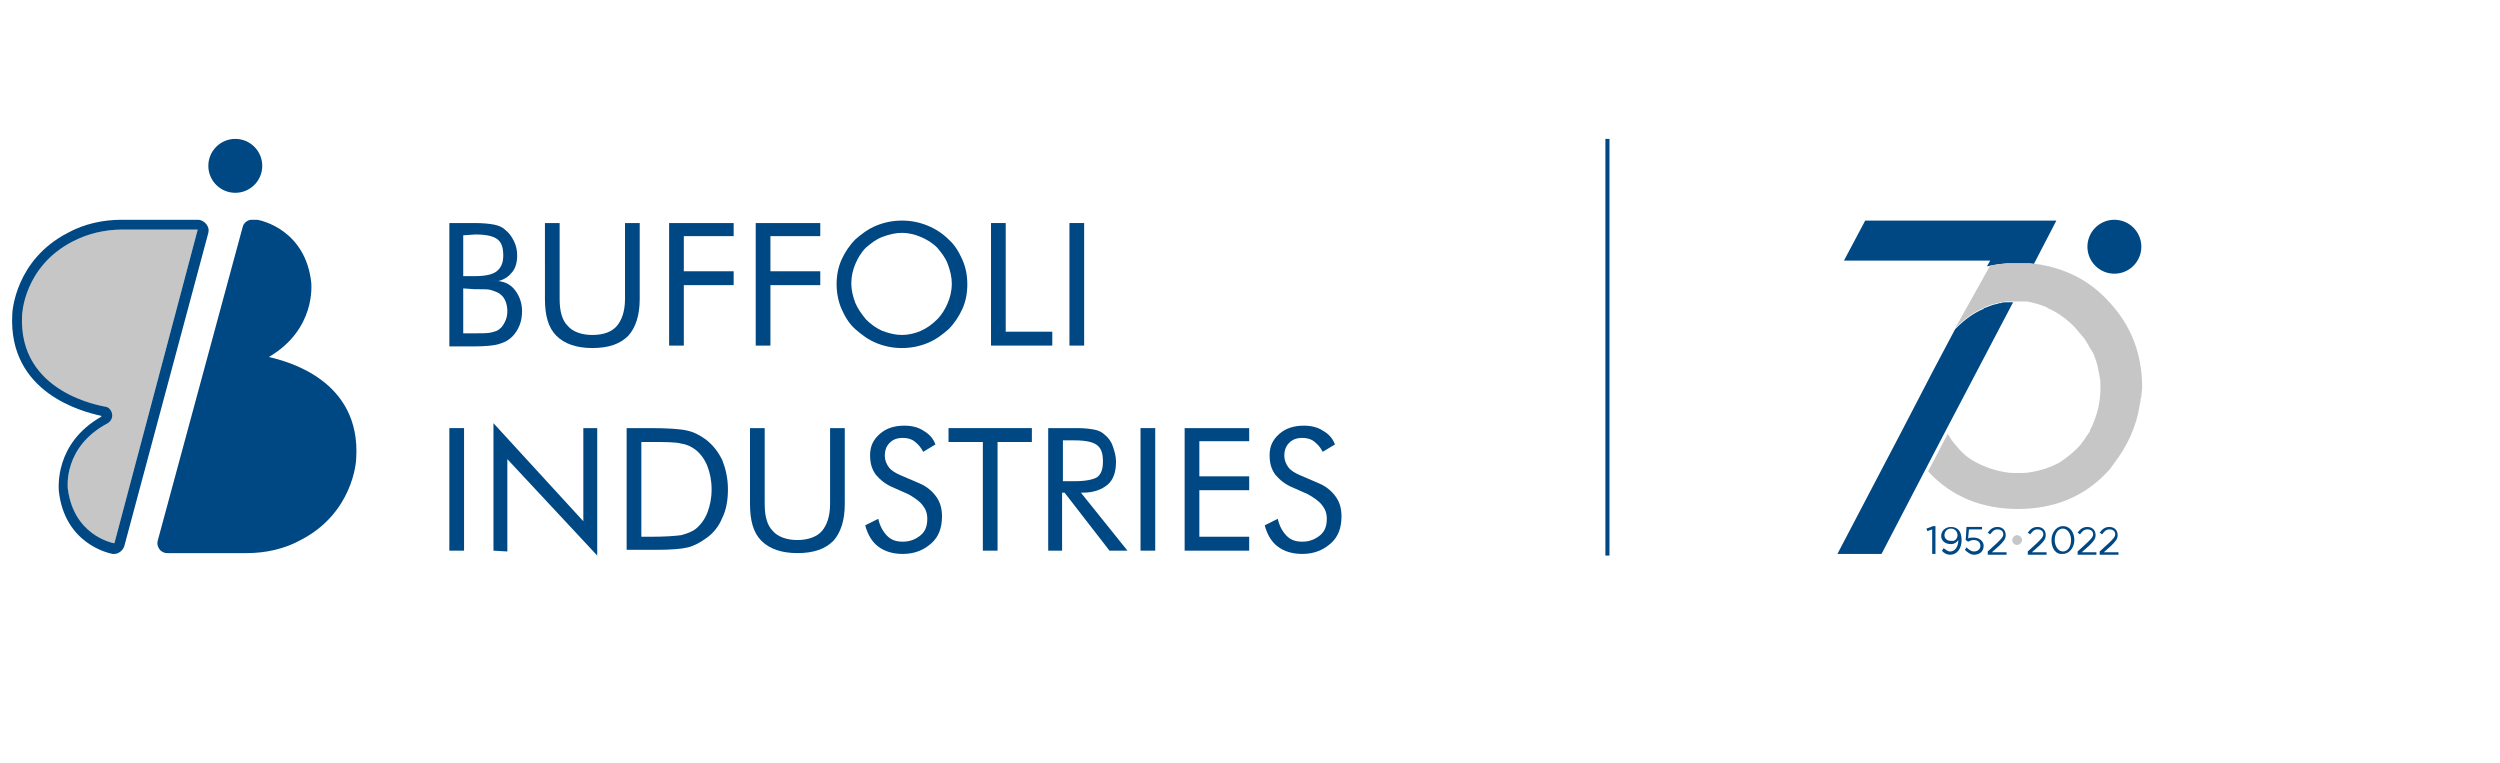 <?xml version="1.0" encoding="utf-8"?>
<!-- Generator: Adobe Illustrator 25.3.0, SVG Export Plug-In . SVG Version: 6.00 Build 0)  -->
<svg version="1.1" id="Livello_1" xmlns="http://www.w3.org/2000/svg" xmlns:xlink="http://www.w3.org/1999/xlink" x="0px" y="0px"
	 viewBox="0 0 306 93.4" style="enable-background:new 0 0 306 93.4;" xml:space="preserve">
<style type="text/css">
	.st0{fill:#004884;}
	.st1{fill:#C6C6C6;}
</style>
<g>
	<g>
		<path class="st0" d="M236.5,64.8l-0.6,0.2l-0.1-0.3l0.8-0.3h0.3v3.4h-0.4L236.5,64.8L236.5,64.8z"/>
		<path class="st0" d="M237.7,67.4l0.2-0.3c0.3,0.2,0.5,0.4,0.8,0.4c0.6,0,1-0.6,1-1.4l0,0c-0.2,0.3-0.5,0.5-0.9,0.5
			c-0.7,0-1.2-0.4-1.2-1s0.5-1.1,1.2-1.1s1.3,0.4,1.3,1.6c0,1.1-0.6,1.8-1.4,1.8C238.3,67.9,237.9,67.7,237.7,67.4z M239.6,65.5
			c0-0.4-0.3-0.8-0.8-0.8s-0.8,0.4-0.8,0.8s0.3,0.7,0.8,0.7C239.3,66.3,239.6,65.9,239.6,65.5z"/>
		<path class="st0" d="M240.5,67.3l0.2-0.3c0.3,0.3,0.6,0.5,0.9,0.5c0.5,0,0.8-0.3,0.8-0.7c0-0.4-0.3-0.7-0.8-0.7
			c-0.3,0-0.5,0.1-0.7,0.2l-0.3-0.2l0.1-1.6h1.9v0.3H241l-0.1,1.1c0.2-0.1,0.4-0.1,0.7-0.1c0.6,0,1.2,0.4,1.2,1
			c0,0.7-0.5,1.1-1.2,1.1C241.2,67.9,240.8,67.6,240.5,67.3z"/>
		<path class="st0" d="M243.3,67.5l1.2-1.1c0.5-0.5,0.7-0.7,0.7-1c0-0.4-0.3-0.6-0.7-0.6c-0.4,0-0.6,0.2-0.9,0.6l-0.3-0.2
			c0.3-0.4,0.6-0.7,1.2-0.7s1,0.4,1,1c0,0.5-0.3,0.8-0.8,1.3l-0.9,0.8h1.8v0.3h-2.3L243.3,67.5L243.3,67.5z"/>
		<path class="st1" d="M246.3,66.1c0-0.3,0.3-0.6,0.6-0.6c0.3,0,0.6,0.3,0.6,0.6c0,0.3-0.3,0.6-0.6,0.6S246.3,66.5,246.3,66.1z"/>
		<path class="st0" d="M248.2,67.5l1.2-1.1c0.5-0.5,0.7-0.7,0.7-1c0-0.4-0.3-0.6-0.7-0.6c-0.4,0-0.6,0.2-0.9,0.6l-0.3-0.2
			c0.3-0.4,0.6-0.7,1.2-0.7s1,0.4,1,1c0,0.5-0.3,0.8-0.8,1.3l-0.9,0.8h1.8v0.3h-2.3L248.2,67.5L248.2,67.5z"/>
		<path class="st0" d="M251.1,66.1c0-0.9,0.6-1.7,1.4-1.7c0.9,0,1.4,0.8,1.4,1.7c0,0.9-0.6,1.7-1.4,1.7
			C251.6,67.9,251.1,67.1,251.1,66.1z M253.5,66.1c0-0.7-0.4-1.4-1-1.4s-1,0.6-1,1.4c0,0.7,0.4,1.4,1,1.4
			C253.1,67.5,253.5,66.9,253.5,66.1z"/>
		<path class="st0" d="M254.3,67.5l1.2-1.1c0.5-0.5,0.7-0.7,0.7-1c0-0.4-0.3-0.6-0.7-0.6c-0.4,0-0.6,0.2-0.9,0.6l-0.3-0.2
			c0.3-0.4,0.6-0.7,1.2-0.7s1,0.4,1,1c0,0.5-0.3,0.8-0.8,1.3l-0.9,0.8h1.8v0.3h-2.3L254.3,67.5L254.3,67.5z"/>
		<path class="st0" d="M257,67.5l1.2-1.1c0.5-0.5,0.7-0.7,0.7-1c0-0.4-0.3-0.6-0.7-0.6c-0.4,0-0.6,0.2-0.9,0.6l-0.3-0.2
			c0.3-0.4,0.6-0.7,1.2-0.7s1,0.4,1,1c0,0.5-0.3,0.8-0.8,1.3l-0.9,0.8h1.8v0.3H257L257,67.5L257,67.5z"/>
	</g>
	<g>
		<path class="st0" d="M32.9,43.7L32.9,43.7c5.8-3.4,5.2-8.9,5.2-9.1c-0.7-6.4-6-7.6-6.6-7.7c-0.1,0-0.2,0-0.2,0h-0.5
			c-0.5,0-1,0.4-1.1,0.9L19.3,66.2c-0.1,0.4,0,0.7,0.2,1s0.6,0.5,0.9,0.5h9.8c2.3,0,4.6-0.5,6.6-1.6c6.4-3.3,6.8-9.6,6.8-10l0,0
			C44.2,46.5,35.1,44.2,32.9,43.7z"/>
		<g>
			<path class="st1" d="M14,66.5L14,66.5c-0.5-0.1-5.1-1.1-5.7-6.7c0-0.1-0.6-5.1,4.9-8c0.2-0.1,0.3-0.3,0.3-0.6v-0.8
				c0-0.3-0.2-0.6-0.6-0.6c-0.4-0.1-10.8-1.6-10.3-11.2c0-0.1,0.2-5.9,6.1-9c1.9-1,4-1.5,6.2-1.5h9.3L14,66.5z"/>
			<path class="st0" d="M24.2,28.1L14,66.5l0,0c-0.5-0.1-5-1.1-5.7-6.7c0-0.1-0.6-5.1,4.9-8c1-0.7,0.4-1.9-0.2-2
				c-0.4-0.1-10.8-1.6-10.3-11.2c0-0.1,0.2-5.9,6.1-9c1.9-1,4-1.5,6.2-1.5L24.2,28.1 M24.2,26.9h-9.3c-2.3,0-4.6,0.5-6.6,1.6
				c-6.4,3.3-6.8,9.6-6.8,10l0,0C1,48.1,10.1,50.4,12.4,50.9V51c-5.8,3.3-5.2,8.8-5.2,9.1c0.7,6.4,6,7.6,6.6,7.7c0.1,0,0.2,0,0.2,0
				c0.5,0,1-0.4,1.2-0.9l10.3-38.4c0.1-0.4,0-0.7-0.2-1C25,27.1,24.6,26.9,24.2,26.9L24.2,26.9z M24.2,29.3L24.2,29.3L24.2,29.3
				L24.2,29.3z"/>
		</g>
		<circle class="st0" cx="28.8" cy="20.3" r="3.3"/>
		<g>
			<path class="st0" d="M55,42.3v-15h3.1c1.1,0,1.9,0.1,2.4,0.2s1,0.3,1.3,0.6c0.5,0.4,0.8,0.8,1.1,1.4c0.3,0.6,0.4,1.2,0.4,1.8
				c0,0.8-0.2,1.5-0.6,2s-0.9,0.9-1.7,1.1c0.9,0.1,1.6,0.5,2.1,1.2s0.8,1.5,0.8,2.5c0,0.6-0.1,1.2-0.3,1.7c-0.2,0.5-0.5,1-0.9,1.4
				s-0.9,0.7-1.6,0.9c-0.6,0.2-1.7,0.3-3.1,0.3h-3V42.3z M56.7,28.8v5h1.4c1.3,0,2.2-0.2,2.7-0.6c0.5-0.4,0.8-1,0.8-1.9
				c0-1-0.2-1.6-0.7-2s-1.4-0.6-2.7-0.6L56.7,28.8L56.7,28.8z M56.7,35.3v5.5h1.4c0.9,0,1.6,0,2-0.1s0.8-0.2,1-0.4
				c0.3-0.2,0.5-0.5,0.7-0.9s0.3-0.8,0.3-1.3s-0.1-1-0.3-1.4c-0.2-0.4-0.5-0.7-0.9-0.9c-0.2-0.1-0.5-0.2-0.8-0.3s-0.8-0.1-1.5-0.1
				h-0.5L56.7,35.3L56.7,35.3z"/>
			<path class="st0" d="M66.7,27.3h1.8v9.3c0,1.5,0.3,2.6,1,3.3c0.6,0.7,1.7,1.1,3,1.1c1.4,0,2.4-0.4,3-1.1c0.6-0.7,1-1.8,1-3.3
				v-9.3h1.8v9.3c0,2-0.5,3.5-1.4,4.5c-1,1-2.4,1.5-4.4,1.5c-1.9,0-3.4-0.5-4.4-1.5s-1.4-2.5-1.4-4.5V27.3z"/>
			<path class="st0" d="M81.9,42.3v-15h7.9v1.6h-6.1v4.3h6.1v1.7h-6.1v7.4C83.7,42.3,81.9,42.3,81.9,42.3z"/>
			<path class="st0" d="M92.5,42.3v-15h7.9v1.6h-6.1v4.3h6.1v1.7h-6.1v7.4C94.3,42.3,92.5,42.3,92.5,42.3z"/>
			<path class="st0" d="M118.4,34.8c0,1.1-0.2,2.1-0.6,3c-0.4,0.9-1,1.8-1.7,2.5c-0.8,0.7-1.6,1.3-2.6,1.7s-2,0.6-3.1,0.6
				s-2.1-0.2-3.1-0.6c-1-0.4-1.8-1-2.6-1.7c-0.8-0.7-1.3-1.6-1.7-2.5s-0.6-2-0.6-3c0-1.1,0.2-2.1,0.6-3s1-1.8,1.7-2.5
				c0.8-0.7,1.6-1.3,2.6-1.7c1-0.4,2-0.6,3.1-0.6s2.1,0.2,3.1,0.6s1.9,1,2.6,1.7c0.8,0.7,1.3,1.6,1.7,2.5
				C118.2,32.7,118.4,33.7,118.4,34.8z M110.4,41c0.8,0,1.6-0.2,2.3-0.5s1.4-0.8,2-1.4c0.6-0.6,1-1.3,1.3-2s0.5-1.5,0.5-2.4
				c0-0.8-0.2-1.6-0.5-2.4c-0.3-0.8-0.8-1.4-1.3-2c-0.6-0.6-1.3-1-2-1.3s-1.5-0.5-2.3-0.5s-1.6,0.2-2.4,0.5s-1.4,0.8-2,1.3
				c-0.6,0.6-1,1.3-1.3,2s-0.5,1.5-0.5,2.4c0,0.8,0.2,1.6,0.5,2.4c0.3,0.7,0.8,1.4,1.3,2c0.6,0.6,1.3,1.1,2,1.4
				C108.8,40.8,109.6,41,110.4,41z"/>
			<path class="st0" d="M121.3,42.3v-15h1.8v13.3h5.7v1.7H121.3z"/>
			<path class="st0" d="M130.9,42.3v-15h1.8v15H130.9z"/>
			<path class="st0" d="M55,67.4v-15h1.8v15H55z"/>
			<path class="st0" d="M60.4,67.4V51.8l11,12V52.4h1.7V68l-11-11.8v11.3L60.4,67.4L60.4,67.4z"/>
			<path class="st0" d="M76.7,67.4v-15h2.9c2.1,0,3.6,0.1,4.5,0.3s1.6,0.6,2.3,1.1c0.9,0.7,1.5,1.5,2,2.5c0.4,1,0.7,2.2,0.7,3.6
				c0,1.3-0.2,2.5-0.7,3.5c-0.4,1-1.1,1.9-2,2.5c-0.7,0.5-1.4,0.9-2.2,1.1c-0.8,0.2-2.1,0.3-3.9,0.3h-0.6h-3V67.4z M78.5,65.7h1.1
				c1.8,0,3.1-0.1,3.8-0.2c0.7-0.2,1.3-0.4,1.8-0.8c0.6-0.5,1.1-1.2,1.4-2s0.5-1.7,0.5-2.8s-0.2-2-0.5-2.8s-0.8-1.5-1.4-2
				c-0.5-0.4-1.1-0.7-1.8-0.8c-0.7-0.2-2-0.2-3.8-0.2h-1.1V65.7z"/>
			<path class="st0" d="M91.8,52.4h1.8v9.3c0,1.5,0.3,2.6,1,3.3c0.6,0.7,1.7,1.1,3,1.1s2.4-0.4,3-1.1s1-1.8,1-3.3v-9.3h1.8v9.3
				c0,2-0.5,3.5-1.4,4.5c-1,1-2.4,1.5-4.4,1.5c-1.9,0-3.4-0.5-4.4-1.5s-1.4-2.5-1.4-4.5V52.4z"/>
			<path class="st0" d="M112.4,59.1c1,0.4,1.7,1,2.2,1.7s0.7,1.5,0.7,2.4c0,1.4-0.4,2.5-1.3,3.3c-0.9,0.8-2,1.3-3.5,1.3
				c-1.2,0-2.2-0.3-3-0.9s-1.3-1.5-1.6-2.6l1.6-0.8c0.2,0.9,0.6,1.6,1.1,2.1s1.1,0.7,1.9,0.7c0.9,0,1.6-0.3,2.2-0.8
				c0.6-0.5,0.8-1.2,0.8-2c0-0.7-0.2-1.2-0.6-1.7c-0.4-0.5-1-0.9-1.7-1.3l-1.8-0.8c-1-0.4-1.7-1-2.2-1.6c-0.5-0.7-0.7-1.4-0.7-2.4
				c0-1.1,0.4-1.9,1.2-2.6c0.8-0.7,1.8-1,3-1c0.9,0,1.7,0.2,2.3,0.6c0.7,0.4,1.2,0.9,1.5,1.7l-1.5,0.9c-0.3-0.6-0.7-1-1.1-1.3
				c-0.4-0.3-0.9-0.4-1.4-0.4c-0.7,0-1.2,0.2-1.6,0.6c-0.4,0.4-0.6,0.9-0.6,1.6c0,0.5,0.2,1,0.5,1.4s0.8,0.7,1.5,1L112.4,59.1z"/>
			<path class="st0" d="M120.3,67.4V54.1h-4.2v-1.7h10.2v1.7h-4.2v13.3H120.3z"/>
			<path class="st0" d="M128.3,67.4v-15h3.5c1,0,1.7,0.1,2.2,0.2c0.5,0.1,0.9,0.3,1.2,0.6c0.4,0.3,0.8,0.8,1,1.4
				c0.2,0.6,0.4,1.2,0.4,1.9c0,1.2-0.3,2.2-1,2.8s-1.7,1-3,1h-0.3l5.7,7.1h-2.2l-5.5-7.1H130v7.1H128.3z M130.1,53.9v5h1.4
				c1.4,0,2.3-0.2,2.8-0.5c0.5-0.4,0.7-1,0.7-1.9c0-1-0.2-1.6-0.7-2s-1.4-0.6-2.8-0.6H130.1z"/>
			<path class="st0" d="M139.6,67.4v-15h1.8v15H139.6z"/>
			<path class="st0" d="M145,67.4v-15h7.9V54h-6.1v4.3h6.1V60h-6.1v5.7h6.1v1.7C152.9,67.4,145,67.4,145,67.4z"/>
			<path class="st0" d="M161.3,59.1c1,0.4,1.7,1,2.2,1.7s0.7,1.5,0.7,2.4c0,1.4-0.4,2.5-1.3,3.3c-0.9,0.8-2,1.3-3.5,1.3
				c-1.2,0-2.2-0.3-3-0.9s-1.3-1.5-1.6-2.6l1.6-0.8c0.2,0.9,0.6,1.6,1.1,2.1s1.1,0.7,1.9,0.7c0.9,0,1.6-0.3,2.2-0.8
				c0.6-0.5,0.8-1.2,0.8-2c0-0.7-0.2-1.2-0.6-1.7c-0.4-0.5-1-0.9-1.7-1.3l-1.8-0.8c-1-0.4-1.7-1-2.2-1.6c-0.5-0.7-0.7-1.4-0.7-2.4
				c0-1.1,0.4-1.9,1.2-2.6c0.8-0.7,1.8-1,3-1c0.9,0,1.7,0.2,2.3,0.6c0.7,0.4,1.2,0.9,1.5,1.7l-1.5,0.9c-0.3-0.6-0.7-1-1.1-1.3
				c-0.4-0.3-0.9-0.4-1.4-0.4c-0.7,0-1.2,0.2-1.6,0.6c-0.4,0.4-0.6,0.9-0.6,1.6c0,0.5,0.2,1,0.5,1.4s0.8,0.7,1.5,1L161.3,59.1z"/>
		</g>
	</g>
	<rect x="196.5" y="17" class="st0" width="0.5" height="51"/>
	<g>
		<path class="st0" d="M245.4,32.3c0.4,0,0.8,0,1.3,0l0,0l0,0c0.4,0,0.8,0,1.3,0h0.1c0.3,0,0.5,0.1,0.8,0.1l2.8-5.4h-23.4l-2.6,4.9
			h17.9l-0.4,0.7c0.7-0.1,1.3-0.3,2-0.3C245.3,32.3,245.4,32.3,245.4,32.3z"/>
		<path class="st1" d="M239.3,40.2c0.1-0.1,0.1-0.1,0.2-0.2c1-1,2.1-1.8,3.3-2.3c0,0,0.1,0,0.1-0.1c0.3-0.1,0.5-0.2,0.8-0.3
			c0.1,0,0.2-0.1,0.3-0.1c0.2,0,0.4-0.1,0.5-0.1s0.3-0.1,0.4-0.1c0.2,0,0.4-0.1,0.6-0.1c0.1,0,0.2,0,0.3,0c0.2,0,0.5,0,0.7,0
			c0.1,0,0.1,0,0.2,0l0,0l0,0c0.3,0,0.6,0,0.9,0c0.1,0,0.2,0,0.3,0c0.2,0,0.4,0,0.6,0.1c0.1,0,0.3,0,0.4,0.1c0.2,0,0.4,0.1,0.5,0.1
			s0.2,0.1,0.3,0.1c0.3,0.1,0.5,0.2,0.8,0.3c0,0,0.1,0,0.1,0.1c1.2,0.5,2.3,1.3,3.3,2.3c0.2,0.2,0.4,0.5,0.6,0.7
			c0.1,0.1,0.1,0.2,0.2,0.2c0.1,0.2,0.2,0.3,0.4,0.5c0.1,0.1,0.1,0.2,0.2,0.3c0.1,0.2,0.2,0.3,0.3,0.5c0.1,0.2,0.2,0.4,0.4,0.7
			c0.1,0.1,0.1,0.2,0.2,0.3c0.1,0.2,0.1,0.3,0.2,0.5c0,0.1,0.1,0.2,0.1,0.3c0.1,0.2,0.1,0.4,0.2,0.6l0,0c0.1,0.5,0.2,1,0.3,1.5
			c0.1,0.5,0.1,0.9,0.1,1.4c0,1.7-0.4,3.3-1.1,4.8l0,0c-0.1,0.2-0.2,0.3-0.2,0.5c-0.4,0.6-0.8,1.2-1.2,1.7c-0.7,0.8-1.6,1.5-2.5,2.1
			c-1.1,0.6-2.3,1-3.6,1.2c-0.5,0.1-1,0.1-1.5,0.1s-1,0-1.5-0.1c-1.3-0.2-2.5-0.6-3.6-1.2c-1-0.5-1.8-1.2-2.5-2.1
			c-0.4-0.4-0.7-0.9-1-1.4l-2.4,4.6l0,0l0.1,0.1c2.8,3,6.5,4.5,10.9,4.5l0,0l0,0c4.4,0,8.1-1.5,10.9-4.5l0.1-0.1
			c0.3-0.3,0.5-0.6,0.7-0.9c1.7-2.2,2.8-4.6,3.2-7.2c0-0.2,0.1-0.4,0.1-0.5c0-0.2,0-0.4,0.1-0.5c0-0.4,0.1-0.8,0.1-1.2
			c0-4-1.3-7.5-4-10.4c-2.4-2.7-5.5-4.2-9-4.7c-0.3,0-0.5-0.1-0.8-0.1h-0.1c-0.4,0-0.8,0-1.3,0l0,0l0,0c-0.4,0-0.8,0-1.3,0h-0.1
			c-0.7,0.1-1.4,0.2-2,0.3"/>
		<path class="st0" d="M245.8,37c-0.1,0-0.2,0-0.3,0c-0.2,0-0.4,0-0.6,0.1c-0.1,0-0.3,0-0.4,0.1c-0.2,0-0.4,0.1-0.5,0.1
			s-0.2,0.1-0.3,0.1c-0.3,0.1-0.5,0.2-0.8,0.3c0,0-0.1,0-0.1,0.1c-1.2,0.5-2.3,1.3-3.3,2.3c-0.1,0.1-0.1,0.1-0.2,0.2l-2.7,5.1
			l-4,7.7l-7.7,14.7h5.4l5.2-10l2.4-4.6l8.5-16.2C246.2,37,246,37,245.8,37z"/>
	</g>
	<circle class="st0" cx="258.8" cy="30.2" r="3.3"/>
</g>
</svg>
